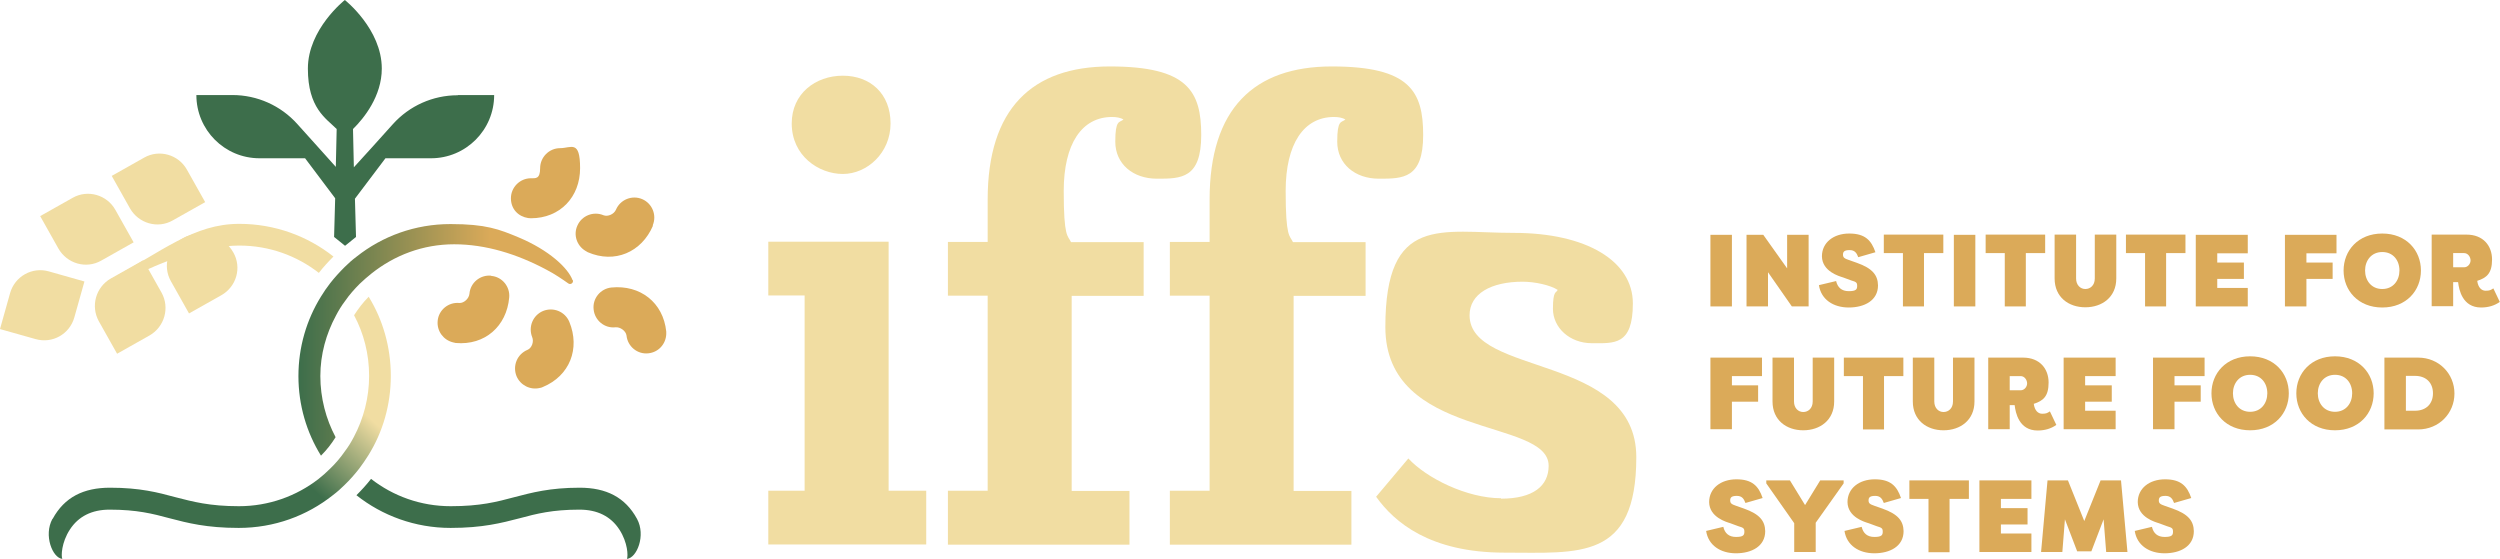<?xml version="1.0" encoding="UTF-8"?> <svg xmlns="http://www.w3.org/2000/svg" width="501" height="112" viewBox="0 0 501 112" fill="none"><g clip-path="url(#clip0_7784_5653)"><path d="M153.968 98.339H161.245V59.21H153.968V48.437H178.08V98.339H185.615V109.113H153.968V98.339Z" fill="#F1DDA2"></path><path d="M158.661 24.736C158.661 18.789 163.398 15.169 168.909 15.169C174.42 15.169 178.467 18.789 178.467 24.736C178.467 30.683 173.731 34.863 168.909 34.863C164.087 34.863 158.661 31.243 158.661 24.736Z" fill="#F1DDA2"></path><path d="M189.963 98.339H197.929V59.254H189.963V48.48H197.929V39.991C197.929 21.805 206.798 13.316 222.427 13.316C238.057 13.316 240.726 18.315 240.726 27.063C240.726 35.811 236.679 35.811 231.857 35.811C227.034 35.811 223.504 32.837 223.504 28.399C223.504 23.96 224.322 24.606 225.14 23.96C224.58 23.572 223.676 23.443 222.858 23.443C216.787 23.443 213.17 28.829 213.17 38.267C213.17 47.705 213.989 47.144 214.634 48.523H229.187V59.297H214.764V98.382H226.346V109.156H189.963V98.382V98.339Z" fill="#F1DDA2"></path><path d="M234.44 98.339H242.405V59.254H234.44V48.48H242.405V39.991C242.405 21.805 251.275 13.316 266.904 13.316C282.534 13.316 285.203 18.315 285.203 27.063C285.203 35.811 281.156 35.811 276.334 35.811C271.511 35.811 267.981 32.837 267.981 28.399C267.981 23.96 268.799 24.606 269.617 23.96C269.057 23.572 268.153 23.443 267.335 23.443C261.264 23.443 257.647 28.829 257.647 38.267C257.647 47.705 258.465 47.144 259.111 48.523H273.664V59.297H259.24V98.382H270.822V109.156H234.44V98.382V98.339Z" fill="#F1DDA2"></path><path d="M300.789 99.934C307.248 99.934 310.348 97.391 310.348 93.341C310.348 83.644 277.625 88.212 277.625 65.545C277.625 42.878 288.82 46.67 303.373 46.67C317.926 46.67 327.226 52.316 327.226 60.805C327.226 69.294 323.437 68.777 319.002 68.777C314.567 68.777 311.209 65.674 311.209 61.882C311.209 58.09 311.898 58.779 312.156 58.09C310.692 57.142 307.592 56.453 305.138 56.453C298.809 56.453 294.503 58.866 294.503 63.175C294.503 75.457 327.915 70.846 327.915 91.617C327.915 112.388 316.462 110.75 301.521 110.75C286.581 110.75 279.434 104.674 275.774 99.546L282.232 91.875C285.849 95.797 293.944 99.848 300.833 99.848L300.789 99.934Z" fill="#F1DDA2"></path><path d="M347.075 61.408H342.769V47.058H347.075V61.408Z" fill="#DBAA59"></path><path d="M354.308 54.556V61.408H350.003V47.058H353.361L358.14 53.781V47.058H362.446V61.408H359.087L354.308 54.556Z" fill="#DBAA59"></path><path d="M367.957 56.323C368.258 57.616 369.076 58.349 370.497 58.349C371.918 58.349 372.176 58.004 372.176 57.314C372.176 56.625 372.004 56.496 370.971 56.194L369.335 55.591C368.646 55.375 365.158 54.427 365.115 51.367C365.115 48.609 367.44 46.8 370.583 46.8C373.726 46.8 375.018 48.136 375.836 50.549L372.392 51.54C372.09 50.721 371.703 50.118 370.669 50.118C369.636 50.118 369.335 50.419 369.335 51.023C369.335 51.626 369.636 51.798 370.497 52.1L372.09 52.66C375.276 53.781 376.31 55.16 376.353 57.185C376.353 60.245 373.597 61.624 370.497 61.624C367.397 61.624 364.943 60.029 364.512 57.142L367.957 56.323Z" fill="#DBAA59"></path><path d="M389.442 47.015V50.721H385.567V61.408H381.347V50.721H377.515V47.015H389.442Z" fill="#DBAA59"></path><path d="M395.857 61.408H391.552V47.058H395.857V61.408Z" fill="#DBAA59"></path><path d="M409.85 47.015V50.721H405.975V61.408H401.756V50.721H397.924V47.015H409.85Z" fill="#DBAA59"></path><path d="M416.05 47.015V55.806C416.05 57.142 416.912 57.918 417.902 57.918C418.892 57.918 419.796 57.185 419.796 55.806V47.015H424.102V55.806C424.102 59.555 421.26 61.581 417.902 61.581C414.544 61.581 411.745 59.555 411.745 55.806V47.015H416.05Z" fill="#DBAA59"></path><path d="M437.966 47.015V50.721H434.091V61.408H429.871V50.721H426.039V47.015H437.966Z" fill="#DBAA59"></path><path d="M440.033 61.408V47.058H450.452V50.764H444.338V52.617H449.677V55.892H444.338V57.702H450.452V61.408H440.033Z" fill="#DBAA59"></path><path d="M457.901 61.408V47.058H468.234V50.764H462.206V52.617H467.459V55.892H462.206V61.408H457.901Z" fill="#DBAA59"></path><path d="M469.655 54.212C469.655 50.204 472.583 46.8 477.405 46.8C482.228 46.8 485.155 50.204 485.155 54.212C485.155 58.219 482.228 61.624 477.405 61.624C472.583 61.624 469.655 58.219 469.655 54.212ZM480.85 54.212C480.85 52.186 479.601 50.506 477.405 50.506C475.21 50.506 473.961 52.229 473.961 54.212C473.961 56.194 475.21 57.918 477.405 57.918C479.601 57.918 480.85 56.194 480.85 54.212Z" fill="#DBAA59"></path><path d="M491.614 56.539V61.365H487.308V47.015H494.283C497.642 47.015 499.407 49.256 499.407 52.014C499.407 54.772 498.331 55.677 496.436 56.28C496.608 57.616 497.297 58.262 498.115 58.262C498.933 58.262 499.149 58.133 499.665 57.788L500.957 60.503C499.924 61.236 498.675 61.624 497.211 61.624C493.465 61.624 492.776 58.047 492.604 56.539H491.571H491.614ZM491.614 53.565H493.81C494.542 53.565 495.101 52.876 495.101 52.186C495.101 51.497 494.585 50.721 493.81 50.721H491.614V53.565Z" fill="#DBAA59"></path><path d="M342.769 86.015V71.665H353.102V75.371H347.075V77.224H352.327V80.499H347.075V86.015H342.769Z" fill="#DBAA59"></path><path d="M359.518 71.665V80.456C359.518 81.791 360.379 82.567 361.369 82.567C362.36 82.567 363.264 81.835 363.264 80.456V71.665H367.569V80.456C367.569 84.205 364.728 86.23 361.369 86.23C358.011 86.23 355.212 84.205 355.212 80.456V71.665H359.518Z" fill="#DBAA59"></path><path d="M381.433 71.665V75.371H377.558V86.058H373.339V75.371H369.507V71.665H381.433Z" fill="#DBAA59"></path><path d="M387.633 71.665V80.456C387.633 81.791 388.495 82.567 389.485 82.567C390.475 82.567 391.379 81.835 391.379 80.456V71.665H395.685V80.456C395.685 84.205 392.843 86.23 389.485 86.23C386.127 86.23 383.328 84.205 383.328 80.456V71.665H387.633Z" fill="#DBAA59"></path><path d="M402.746 81.188V86.015H398.441V71.665H405.416C408.774 71.665 410.539 73.905 410.539 76.663C410.539 79.421 409.463 80.326 407.568 80.93C407.741 82.266 408.43 82.912 409.248 82.912C410.066 82.912 410.281 82.783 410.798 82.438L412.089 85.153C411.056 85.885 409.807 86.273 408.343 86.273C404.598 86.273 403.909 82.696 403.736 81.188H402.703H402.746ZM402.746 78.215H404.942C405.674 78.215 406.234 77.525 406.234 76.836C406.234 76.146 405.717 75.371 404.942 75.371H402.746V78.215Z" fill="#DBAA59"></path><path d="M413.553 86.015V71.665H423.973V75.371H417.859V77.224H423.198V80.499H417.859V82.309H423.973V86.015H413.553Z" fill="#DBAA59"></path><path d="M431.464 86.015V71.665H441.798V75.371H435.77V77.224H441.023V80.499H435.77V86.015H431.464Z" fill="#DBAA59"></path><path d="M443.176 78.818C443.176 74.81 446.104 71.406 450.926 71.406C455.748 71.406 458.676 74.81 458.676 78.818C458.676 82.826 455.748 86.23 450.926 86.23C446.104 86.23 443.176 82.826 443.176 78.818ZM454.37 78.818C454.37 76.793 453.122 75.112 450.926 75.112C448.73 75.112 447.481 76.836 447.481 78.818C447.481 80.8 448.73 82.524 450.926 82.524C453.122 82.524 454.37 80.8 454.37 78.818Z" fill="#DBAA59"></path><path d="M460.183 78.818C460.183 74.81 463.111 71.406 467.933 71.406C472.755 71.406 475.683 74.81 475.683 78.818C475.683 82.826 472.755 86.23 467.933 86.23C463.111 86.23 460.183 82.826 460.183 78.818ZM471.377 78.818C471.377 76.793 470.129 75.112 467.933 75.112C465.737 75.112 464.488 76.836 464.488 78.818C464.488 80.8 465.737 82.524 467.933 82.524C470.129 82.524 471.377 80.8 471.377 78.818Z" fill="#DBAA59"></path><path d="M477.836 86.015V71.665H484.596C488.772 71.665 491.872 74.897 491.872 78.861C491.872 82.826 488.772 86.058 484.596 86.058H477.836V86.015ZM482.142 75.327V82.309H483.993C486.189 82.309 487.567 80.93 487.567 78.818C487.567 76.706 486.189 75.327 483.993 75.327H482.142Z" fill="#DBAA59"></path><path d="M345.352 105.579C345.654 106.872 346.472 107.604 347.893 107.604C349.314 107.604 349.572 107.26 349.572 106.57C349.572 105.881 349.4 105.751 348.366 105.45L346.73 104.846C346.041 104.631 342.554 103.683 342.511 100.623C342.511 97.865 344.836 96.055 347.979 96.055C351.122 96.055 352.414 97.391 353.232 99.805L349.787 100.796C349.486 99.977 349.098 99.374 348.065 99.374C347.032 99.374 346.73 99.675 346.73 100.279C346.73 100.882 347.032 101.054 347.893 101.356L349.486 101.916C352.672 103.037 353.705 104.416 353.748 106.441C353.748 109.501 350.993 110.88 347.893 110.88C344.793 110.88 342.339 109.285 341.908 106.398L345.352 105.579Z" fill="#DBAA59"></path><path d="M361.757 101.184L364.771 96.271H369.464V96.874L363.867 104.76V110.621H359.561V104.846L353.964 96.874V96.271H358.7L361.714 101.184H361.757Z" fill="#DBAA59"></path><path d="M373.081 105.579C373.382 106.872 374.2 107.604 375.621 107.604C377.042 107.604 377.3 107.26 377.3 106.57C377.3 105.881 377.128 105.751 376.095 105.45L374.458 104.846C373.769 104.631 370.282 103.683 370.239 100.623C370.239 97.865 372.564 96.055 375.707 96.055C378.85 96.055 380.142 97.391 380.96 99.805L377.515 100.796C377.214 99.977 376.826 99.374 375.793 99.374C374.76 99.374 374.458 99.675 374.458 100.279C374.458 100.882 374.76 101.054 375.621 101.356L377.214 101.916C380.4 103.037 381.433 104.416 381.477 106.441C381.477 109.501 378.721 110.88 375.621 110.88C372.521 110.88 370.067 109.285 369.636 106.398L373.081 105.579Z" fill="#DBAA59"></path><path d="M394.565 96.271V99.977H390.69V110.664H386.471V99.977H382.639V96.271H394.565Z" fill="#DBAA59"></path><path d="M396.675 110.621V96.271H407.095V99.977H400.981V101.83H406.32V105.105H400.981V106.915H407.095V110.621H396.675Z" fill="#DBAA59"></path><path d="M416.266 110.492L413.812 104.071L413.295 110.621H409.032L410.324 96.271H414.414L417.687 104.416L420.959 96.271H425.049L426.341 110.621H422.078L421.562 104.071L419.107 110.492H416.266Z" fill="#DBAA59"></path><path d="M431.249 105.579C431.551 106.872 432.369 107.604 433.789 107.604C435.21 107.604 435.469 107.26 435.469 106.57C435.469 105.881 435.296 105.751 434.263 105.45L432.627 104.846C431.938 104.631 428.451 103.683 428.407 100.623C428.407 97.865 430.733 96.055 433.876 96.055C437.019 96.055 438.31 97.391 439.128 99.805L435.684 100.796C435.383 99.977 434.995 99.374 433.962 99.374C432.928 99.374 432.627 99.675 432.627 100.279C432.627 100.882 432.928 101.054 433.789 101.356L435.383 101.916C438.569 103.037 439.602 104.416 439.645 106.441C439.645 109.501 436.89 110.88 433.789 110.88C430.689 110.88 428.235 109.285 427.805 106.398L431.249 105.579Z" fill="#DBAA59"></path><path d="M91.709 19.09C86.758 19.09 82.022 21.202 78.707 24.908L74.401 29.691L70.913 33.527L70.741 25.856C72.937 23.701 76.511 19.263 76.511 13.747C76.511 5.818 69.105 0 69.105 0C69.105 0 61.699 5.818 61.699 13.747C61.699 21.676 65.316 23.701 67.469 25.856L67.297 33.441L63.895 29.648L59.59 24.865C56.274 21.159 51.538 19.047 46.587 19.047H39.353C39.353 26.029 44.994 31.717 52.012 31.717H61.14L67.168 39.732L66.952 47.489L69.148 49.256L71.344 47.489L71.129 39.818L77.243 31.717H86.371C93.346 31.717 99.029 26.072 99.029 19.047H91.796L91.709 19.09Z" fill="#3D6E4B"></path><path d="M47.921 49.213C41.506 49.213 32.507 52.143 25.661 55.978C21.183 58.478 21.528 56.323 21.528 56.323C32.722 50.247 38.837 44.86 47.964 44.86C55.069 44.86 61.656 47.317 66.823 51.41C65.79 52.445 64.799 53.522 63.895 54.686C59.46 51.238 53.949 49.213 47.964 49.213H47.921Z" fill="#F1DDA2"></path><path d="M10.549 103.985C12.917 99.632 16.749 97.736 22.045 97.736C28.029 97.736 31.646 98.684 35.134 99.632C38.664 100.537 41.98 101.442 47.878 101.442C53.863 101.442 59.417 99.417 63.852 95.969C64.67 95.323 65.445 94.633 66.177 93.901C67.254 92.867 68.244 91.703 69.105 90.453C69.794 89.548 70.397 88.557 70.913 87.566C72.851 83.903 73.97 79.723 73.97 75.328C73.97 70.932 72.894 66.795 70.956 63.175C71.817 61.839 72.765 60.59 73.884 59.469C76.726 64.08 78.319 69.553 78.319 75.328C78.319 81.188 76.683 86.661 73.798 91.272C73.238 92.177 72.635 93.039 71.99 93.901C71.085 95.064 70.095 96.185 69.062 97.176C68.33 97.909 67.555 98.598 66.694 99.244C61.484 103.381 54.94 105.795 47.835 105.795C41.377 105.795 37.588 104.803 33.971 103.855C30.613 102.95 27.427 102.132 21.959 102.132C18.428 102.132 15.716 103.468 13.993 106.139C12.314 108.725 12.228 111.44 12.486 112C10.549 111.828 8.697 107.303 10.506 103.985H10.549Z" fill="url(#paint0_linear_7784_5653)"></path><path d="M90.332 101.442C96.23 101.442 99.546 100.58 103.076 99.632C106.564 98.727 110.18 97.736 116.165 97.736C121.461 97.736 125.293 99.632 127.661 103.985C129.469 107.303 127.618 111.828 125.637 112C125.896 111.44 125.81 108.725 124.131 106.139C122.408 103.468 119.696 102.132 116.122 102.132C110.697 102.132 107.511 102.95 104.153 103.855C100.493 104.803 96.747 105.795 90.288 105.795C83.184 105.795 76.597 103.338 71.43 99.244C72.463 98.21 73.454 97.133 74.358 95.969C78.793 99.417 84.304 101.442 90.332 101.442Z" fill="#3D6E4B"></path><path d="M114.787 56.108C115.003 56.668 114.357 57.142 113.883 56.797C112.85 56.065 111.171 54.901 109.491 54.039C103.593 50.893 97.307 48.954 91.02 48.954C84.734 48.954 79.051 51.152 74.444 54.815C73.626 55.461 72.851 56.151 72.076 56.883C70.999 57.961 70.009 59.081 69.148 60.331C68.459 61.236 67.856 62.227 67.34 63.218C65.359 66.881 64.197 71.018 64.197 75.371C64.197 79.723 65.316 83.989 67.254 87.609C66.435 88.945 65.445 90.195 64.326 91.315C61.441 86.661 59.805 81.188 59.805 75.371C59.805 69.553 61.441 64.08 64.326 59.426C64.885 58.521 65.488 57.616 66.134 56.797C67.038 55.634 68.028 54.556 69.062 53.522C69.794 52.789 70.569 52.1 71.43 51.454C76.64 47.317 83.184 44.903 90.288 44.903C97.393 44.903 100.019 45.938 103.937 47.575C110.008 50.118 113.84 53.694 114.744 56.151L114.787 56.108Z" fill="url(#paint1_linear_7784_5653)"></path><path d="M105.832 43.697C106.004 43.697 106.176 43.74 106.391 43.74C112.247 43.74 116.251 39.474 116.251 33.699C116.251 27.925 114.443 29.691 112.247 29.691C110.051 29.691 108.243 31.501 108.243 33.699C108.243 35.897 107.339 35.724 106.391 35.724C104.196 35.724 102.387 37.534 102.387 39.732C102.387 41.93 103.894 43.395 105.832 43.697Z" fill="#DBAA59"></path><path d="M130.804 45.162C131.665 43.137 130.718 40.767 128.694 39.905C126.671 39.043 124.303 39.991 123.442 42.016C123.054 42.921 121.806 43.481 120.944 43.137C118.921 42.275 116.553 43.223 115.692 45.248C114.873 47.101 115.605 49.213 117.285 50.247C117.414 50.333 117.586 50.419 117.801 50.549C123.183 52.876 128.565 50.549 130.847 45.248L130.804 45.162Z" fill="#DBAA59"></path><path d="M133.517 66.45C132.914 60.589 128.264 57.056 122.538 57.616C120.342 57.831 118.706 59.814 118.964 62.011C119.179 64.209 121.16 65.847 123.356 65.588C124.303 65.502 125.422 66.321 125.551 67.226C125.767 69.424 127.747 71.061 129.943 70.803C131.967 70.587 133.431 68.95 133.517 66.967C133.517 66.795 133.517 66.623 133.517 66.407V66.45Z" fill="#DBAA59"></path><path d="M108.846 62.313C106.779 63.175 105.832 65.502 106.65 67.571C107.037 68.476 106.564 69.768 105.703 70.113C103.636 70.975 102.689 73.302 103.507 75.371C104.282 77.224 106.305 78.215 108.2 77.741C108.372 77.741 108.544 77.654 108.76 77.568C114.185 75.327 116.294 69.855 114.098 64.511C113.237 62.443 110.912 61.494 108.846 62.313Z" fill="#DBAA59"></path><path d="M98.426 55.246C96.23 55.03 94.25 56.668 94.077 58.866C93.991 59.814 93.001 60.762 92.054 60.719C89.858 60.503 87.877 62.141 87.705 64.339C87.533 66.364 88.868 68.131 90.762 68.605C90.934 68.648 91.107 68.691 91.322 68.734C97.177 69.251 101.526 65.373 102.043 59.641C102.258 57.444 100.622 55.461 98.426 55.289V55.246Z" fill="#DBAA59"></path><path d="M22.389 35.251L28.891 31.587C31.904 29.864 35.78 30.984 37.459 34.001L41.118 40.508L34.617 44.171C31.603 45.895 27.771 44.774 26.049 41.758L22.389 35.251Z" fill="#F1DDA2"></path><path d="M8.051 43.309L14.553 39.646C17.567 37.922 21.442 39.043 23.121 42.059L26.781 48.566L20.279 52.229C17.265 53.953 13.433 52.833 11.711 49.816L8.051 43.309Z" fill="#F1DDA2"></path><path d="M-3.4783e-05 65.933L2.024 58.736C2.971 55.375 6.458 53.436 9.774 54.384L16.921 56.409L14.897 63.606C13.95 66.967 10.506 68.906 7.147 67.959L-0.043 65.933H-3.4783e-05Z" fill="#F1DDA2"></path><path d="M37.846 62.83L44.348 59.167C47.405 57.444 48.481 53.608 46.759 50.592C44.735 47.015 40.214 45.722 36.641 47.748C33.627 49.471 32.55 53.307 34.23 56.323L37.889 62.83H37.846Z" fill="#F1DDA2"></path><path d="M23.465 70.889L29.967 67.226C32.981 65.502 34.057 61.667 32.378 58.65L28.718 52.143L22.217 55.806C19.203 57.53 18.127 61.322 19.806 64.382L23.465 70.889Z" fill="#F1DDA2"></path></g><defs><linearGradient id="paint0_linear_7784_5653" x1="32.895" y1="108.122" x2="63.494" y2="74.19" gradientUnits="userSpaceOnUse"><stop offset="0.6" stop-color="#3D6E4B"></stop><stop offset="1" stop-color="#F1DDA2"></stop></linearGradient><linearGradient id="paint1_linear_7784_5653" x1="59.891" y1="68.088" x2="114.83" y2="68.088" gradientUnits="userSpaceOnUse"><stop stop-color="#3D6E4B"></stop><stop offset="0.7" stop-color="#DBAA59"></stop></linearGradient><clipPath id="clip0_7784_5653"><rect width="501" height="112" fill="white"></rect></clipPath></defs></svg> 